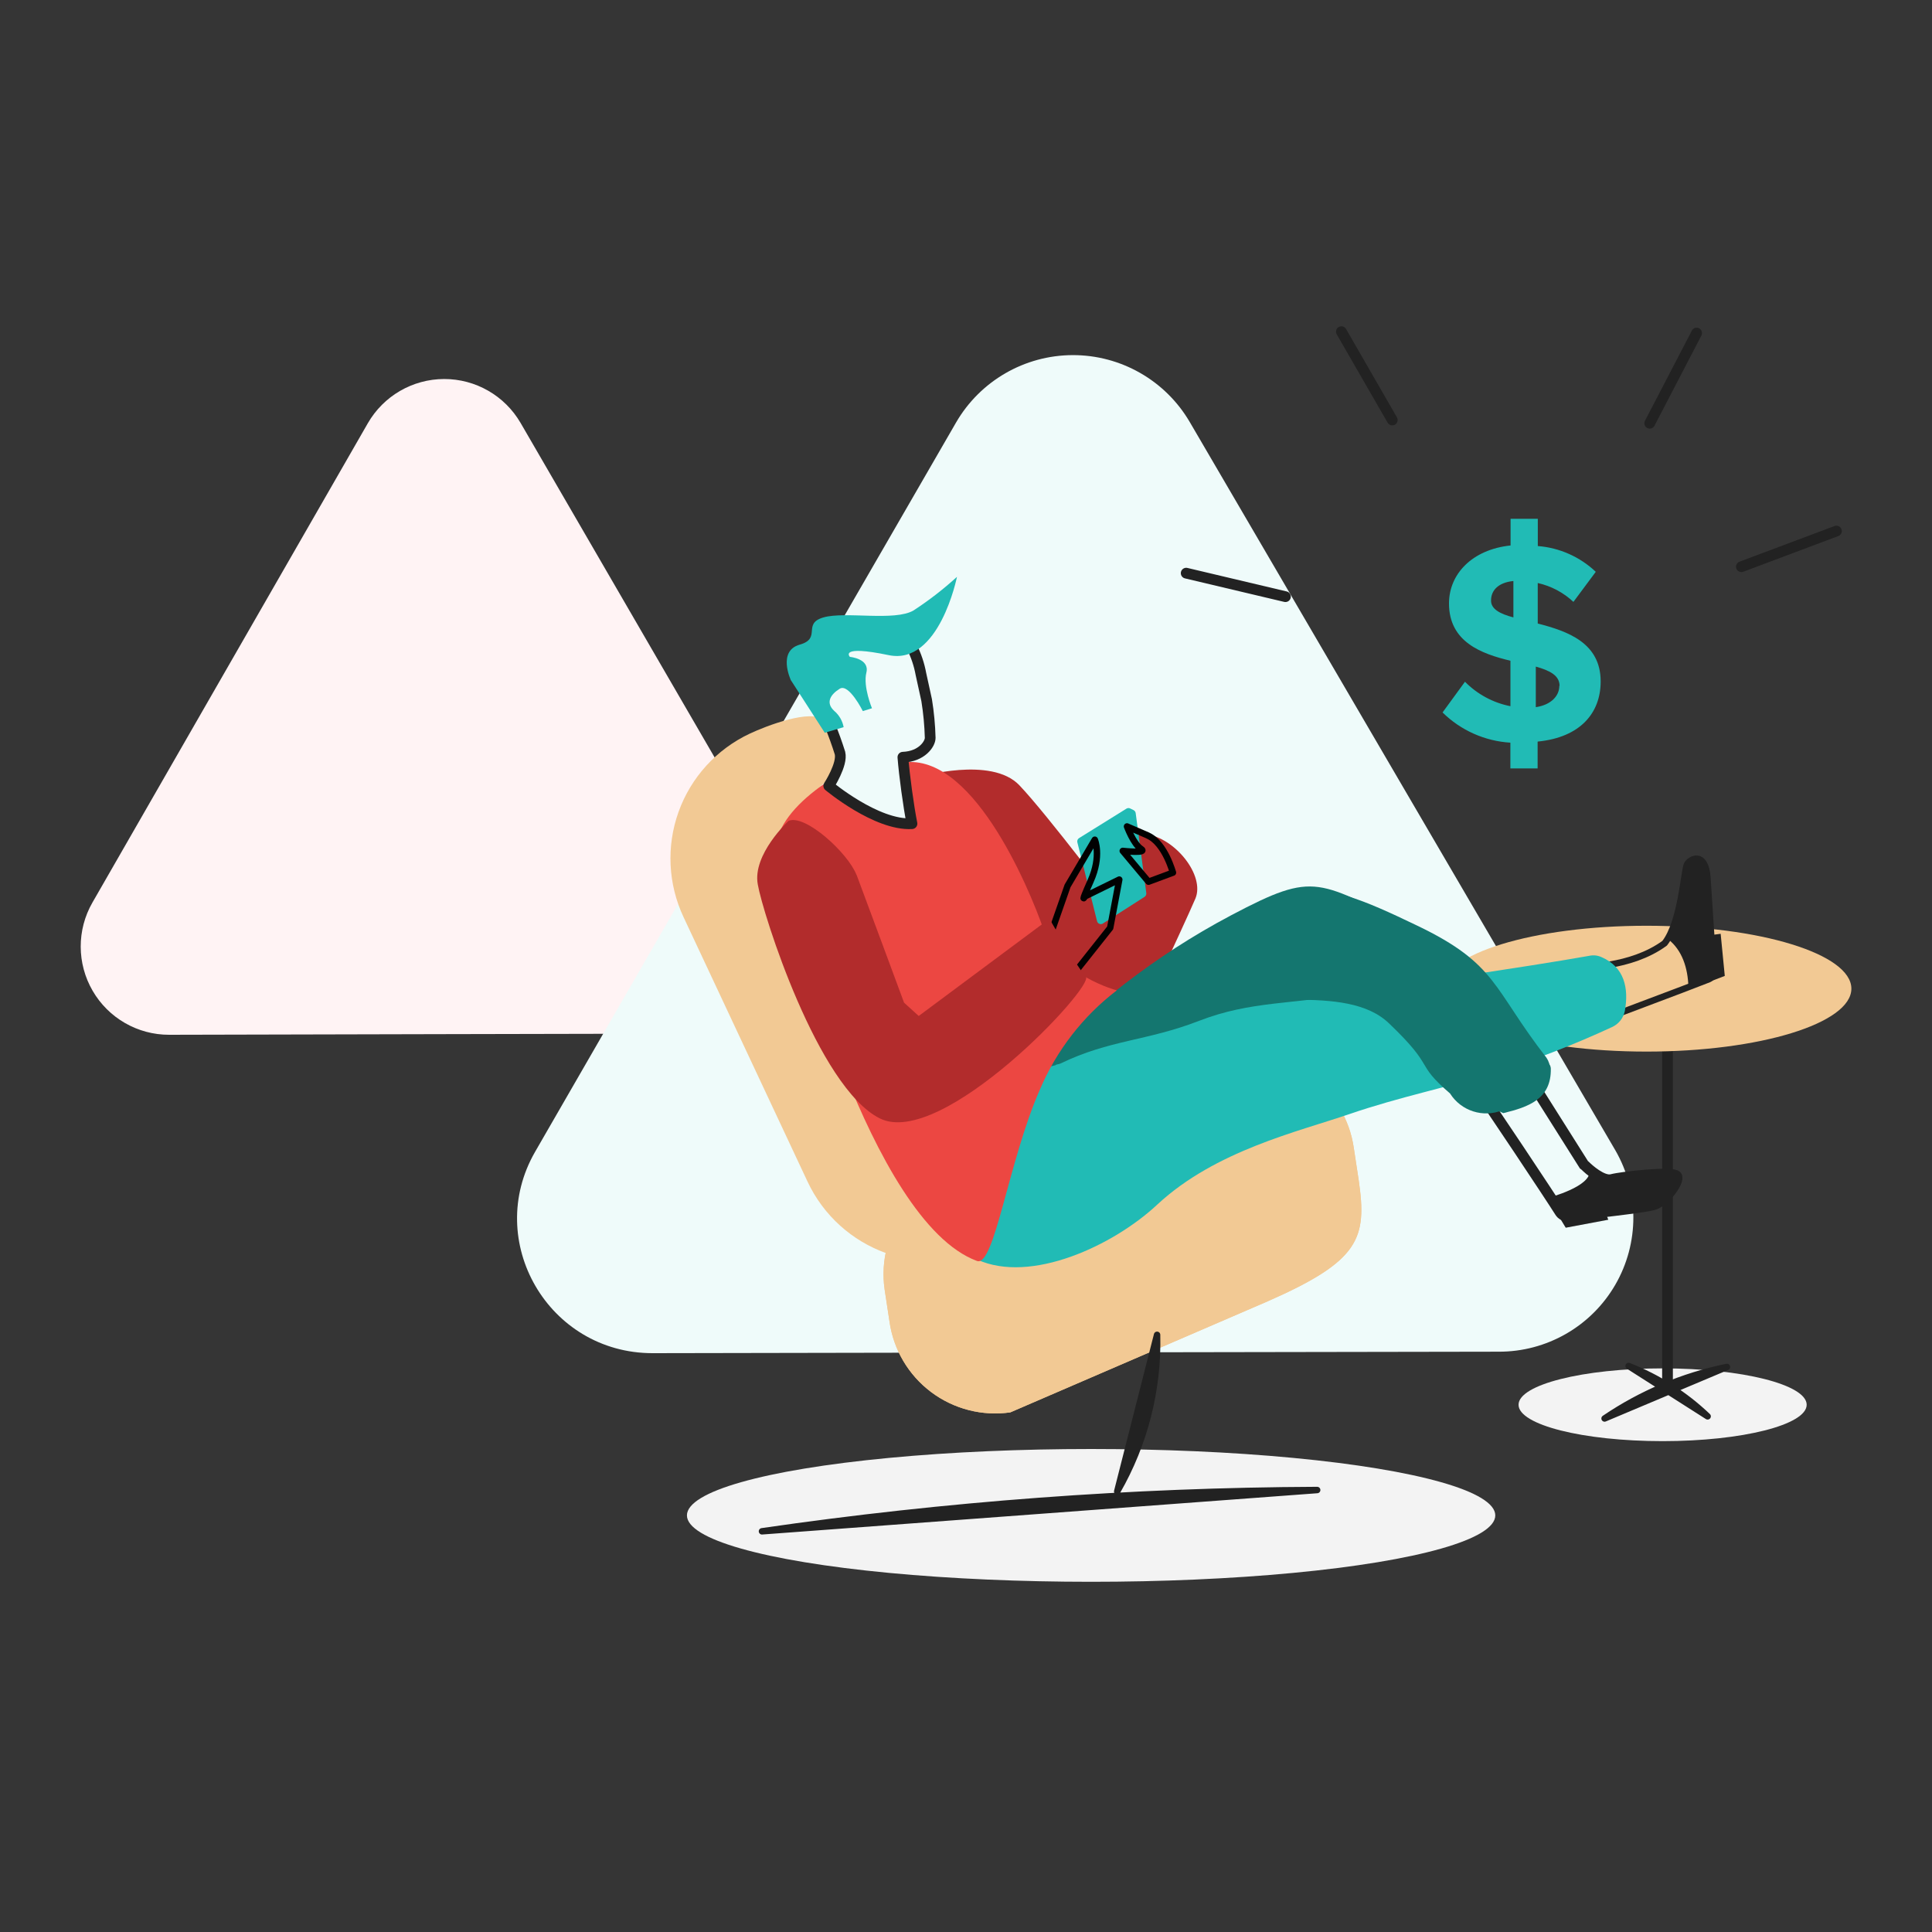 <?xml version="1.0" encoding="UTF-8"?>
<svg width="180px" height="180px" viewBox="0 0 180 180" version="1.1" xmlns="http://www.w3.org/2000/svg" xmlns:xlink="http://www.w3.org/1999/xlink">
    <rect x="0" y="0" width="180" height="180" fill="#333333" stroke="none"/>
    <!-- Generator: Sketch 61.2 (89653) - https://sketch.com -->
    <title>Group 9</title>
    <desc>Created with Sketch.</desc>
    <g id="Page-1" stroke="none" stroke-width="1" fill="none" fill-rule="evenodd">
        <g id="pf-pod-australia-stuff" transform="translate(-1224, -743)">
            <g id="Group-9" transform="translate(1224, 743)">
                <rect id="Rectangle" fill-opacity="0.01" fill="#FFFFFF" x="0" y="0" width="180" height="180"></rect>
                <g id="Group-30-Copy" transform="translate(7, 30)">
                    <g id="Group-29">
                        <g id="3-copy" transform="translate(0.44, 0.84)">
                            <path d="M41.064,8.568 C39.59,6.028 36.873,4.466 33.936,4.472 C30.999,4.479 28.289,6.051 26.826,8.598 L13.998,30.924 L1.17,53.25 C-0.291,55.797 -0.283,58.93 1.191,61.47 C2.664,64.01 5.38,65.572 8.316,65.568 L34.068,65.508 L59.814,65.454 C62.75,65.447 65.459,63.875 66.921,61.329 C68.384,58.784 68.378,55.652 66.906,53.112 L53.982,30.84 L41.064,8.568 Z" id="Path" fill="#FFF3F4"></path>
                            <path d="M103.392,8.454 C101.121,4.595 96.973,2.232 92.495,2.245 C88.018,2.259 83.884,4.648 81.636,8.52 L62.028,42.462 L42.414,76.47 C37.614,84.81 43.656,95.232 53.358,95.232 L92.76,95.16 L132.174,95.094 C136.653,95.115 140.801,92.739 143.049,88.865 C145.296,84.99 145.3,80.21 143.058,76.332 L123.258,42.456 L103.392,8.454 Z" id="Path" fill="#EFFBFA"></path>
                            <ellipse id="Oval" fill="#F3F3F3" cx="147.462" cy="100.038" rx="13.422" ry="3.39"></ellipse>
                            <ellipse id="Oval" fill="#F3F3F3" cx="94.216" cy="110.346" rx="37.656" ry="6.186"></ellipse>
                            <line x1="147.918" y1="64.206" x2="147.918" y2="98.274" id="Path" stroke="#222222" stroke-linecap="round" stroke-linejoin="round"></line>
                            <ellipse id="Oval" fill="#F2C994" cx="145.962" cy="61.272" rx="19.086" ry="5.862"></ellipse>
                            <path d="M84.918,85.506 C88.017,84.063 90.413,81.443 91.575,78.228 C92.737,75.013 92.57,71.467 91.11,68.376 L79.56,43.746 C78.648,41.73 78.192,41.664 76.5,40.428 C75.714,39.828 80.274,47.592 79.428,47.202 C79.038,47.004 64.182,44.334 70.11,41.73 C70.71,41.466 70.632,39.33 70.632,39.33 C70.368,38.223 69.88,37.181 69.198,36.27 C68.226,35.16 63.924,36.792 62.424,37.506 C59.331,38.954 56.941,41.574 55.784,44.787 C54.627,48 54.797,51.542 56.256,54.63 L67.788,79.23 C70.804,85.674 78.46,88.468 84.918,85.482 L84.918,85.506 Z" id="Path" fill="#F2C994"></path>
                            <path d="M78.276,41.532 C78.276,41.532 84.918,39.582 87.528,42.318 C90.138,45.054 96.906,54.042 96.906,54.042 C96.906,54.042 96.582,46.548 99.306,46.878 C102.03,47.208 104.844,50.718 103.932,52.878 C103.02,55.038 96.732,68.478 96.732,68.478 L78.276,41.532 Z" id="Path" fill="#B22C2C"></path>
                            <path d="M99.36,52.386 L98.37,44.916 C98.354,44.799 98.282,44.696 98.178,44.64 L97.872,44.49 C97.764,44.43 97.632,44.43 97.524,44.49 L93.096,47.244 C92.963,47.325 92.898,47.483 92.934,47.634 L94.77,54.984 C94.798,55.097 94.879,55.19 94.987,55.233 C95.096,55.276 95.218,55.264 95.316,55.2 L99.198,52.716 C99.307,52.643 99.369,52.517 99.36,52.386 L99.36,52.386 Z" id="Path" fill="#21BBB5"></path>
                            <path d="M99.51,47.004 L97.56,46.158 C97.56,46.158 98.16,47.79 98.862,48.246 C99.564,48.702 97.164,48.438 97.164,48.438 L99.564,51.306 L101.844,50.46 C101.844,50.526 101.13,47.724 99.498,47.004 L99.51,47.004 Z" id="Path" stroke="#010101" stroke-width="0.6" stroke-linecap="round" stroke-linejoin="round"></path>
                            <path d="M133.848,67.722 L140.1,77.628 C140.1,77.688 140.166,77.688 140.232,77.754 C140.556,78.084 141.858,79.254 142.704,79.056 C143.682,78.798 148.44,78.276 148.764,78.732 C149.088,79.188 147.654,81.132 146.616,81.402 C145.764,81.666 140.358,82.254 138.666,82.446 C138.351,82.484 138.045,82.33 137.886,82.056 C137.034,80.688 131.046,71.694 130.134,70.458 C129.282,69.354 131.694,67.986 132.804,67.398 C133.183,67.21 133.642,67.353 133.848,67.722 L133.848,67.722 Z" id="Path" stroke="#222222" stroke-linecap="round" stroke-linejoin="round"></path>
                            <path d="M137.82,82.056 C137.82,82.056 138.276,82.512 138.6,82.446 C140.292,82.248 145.704,81.6 146.55,81.402 C147.594,81.144 149.022,79.188 148.698,78.732 C148.374,78.276 143.616,78.798 142.638,79.056 C142.371,79.109 142.094,79.064 141.858,78.93 L140.658,78.21 C140.85,79.71 136.812,80.754 136.812,80.754 L137.79,82.056 L137.82,82.056 Z" id="Path" fill="#222222"></path>
                            <path d="M127.98,70.65 C125.502,66.96 125.31,64.338 119.16,64.56 C113.01,64.782 106.848,70.422 102.486,76.56 C99.162,81.252 96.75,90.174 87.108,87.306 C77.466,84.438 81.078,73.068 89.16,67.92 C94.44,62.904 99.912,58.32 107.268,54.432 C115.284,50.196 115.218,51.24 124.602,55.734 C132.156,59.382 131.634,61.662 136.848,68.244 C136.967,68.367 137.038,68.529 137.046,68.7 C137.106,71.568 134.958,72.3 132.612,72.87" id="Path" fill="#14766F"></path>
                            <path d="M139.902,59.256 C139.902,59.256 144.462,59.382 147.654,57.036 C149.22,55.02 149.454,50.196 149.742,49.68 C150.03,49.164 151.434,48.438 151.632,50.88 C151.758,52.836 152.088,57.984 152.232,59.676 C152.232,59.983 152.054,60.261 151.776,60.39 L149.238,61.368 L141.81,64.17 C141.81,64.17 138.876,59.934 139.92,59.286 L139.902,59.256 Z" id="Path" stroke="#222222" stroke-width="0.6" stroke-linecap="round" stroke-linejoin="round"></path>
                            <path d="M147.96,56.646 C149.328,54.432 149.52,50.196 149.718,49.74 C149.916,49.284 151.41,48.504 151.608,50.94 C151.734,52.956 152.064,58.236 152.208,59.802 C152.238,60.069 152.074,60.321 151.818,60.402 L149.868,61.122 C149.808,59.316 149.286,57.69 147.96,56.646 Z" id="Path" fill="#222222"></path>
                            <path d="M86.676,100.752 L110.676,90.396 C119.274,86.616 119.928,84.528 119.148,79.122 L118.692,76.122 C117.912,70.673 112.869,66.883 107.418,67.65 L83.448,78.012 C77.998,78.786 74.206,83.829 74.976,89.28 L75.432,92.28 C75.799,94.899 77.194,97.264 79.308,98.853 C81.422,100.441 84.082,101.123 86.7,100.746 L86.676,100.752 Z" id="Path" fill="#F2C994"></path>
                            <path d="M86.676,100.752 L110.676,90.396 C119.274,86.616 119.928,84.528 119.148,79.122 L118.692,76.122 C117.912,70.673 112.869,66.883 107.418,67.65 L83.448,78.012 C77.998,78.786 74.206,83.829 74.976,89.28 L75.432,92.28 C75.799,94.899 77.194,97.264 79.308,98.853 C81.422,100.441 84.082,101.123 86.7,100.746 L86.676,100.752 Z" id="Path" fill="#F2C994"></path>
                            <path d="M90.912,68.376 C91.044,68.31 91.236,68.31 91.368,68.244 C95.928,66.03 99.384,66.162 104.268,64.272 C109.152,62.382 112.932,62.772 118.992,61.662 C124.854,60.624 133.992,59.382 140.622,58.212 C141.016,58.124 141.428,58.17 141.792,58.344 C143.88,59.256 144.336,61.206 143.94,63.36 C143.804,64.022 143.357,64.578 142.74,64.854 C139.231,66.479 135.624,67.881 131.94,69.054 C127.38,70.488 123.012,71.334 118.254,72.966 C113.496,74.598 105.816,76.35 100.404,81.366 C96.3,85.212 88.614,88.794 83.604,86.514 C76.176,83.256 81.126,70.554 90.9,68.406 L90.912,68.376 Z" id="Path" fill="#21BBB5"></path>
                            <path d="M76.56,40.23 C76.236,40.428 77.472,45.9 77.472,45.9 C77.082,45.966 73.242,44.598 72.522,44.268 C70.896,43.356 69.984,42.9 69.786,42.468 C69.696,42.212 69.775,41.927 69.984,41.754 C64.446,45.402 63.21,49.05 66.384,54.198 C66.384,54.198 73.548,82.926 83.58,86.64 C85.212,87.24 86.514,77.322 89.442,70.68 C90.989,67.026 93.46,63.837 96.612,61.428 C96.612,61.428 91.266,60.06 89.832,55.89 C88.398,51.72 82.992,38.886 76.416,40.254" id="Path" fill="#EC4742"></path>
                            <path d="M89.886,57.804 L92.022,51.696 L94.56,47.394 C94.56,47.394 95.214,48.894 94.17,51.24 C93.126,53.586 93.648,52.674 93.648,52.674 L96.84,51.108 L95.994,55.608 L91.194,61.662 L89.886,57.804 Z" id="Path" stroke="#010101" stroke-width="0.6" stroke-linecap="round" stroke-linejoin="round"></path>
                            <path d="M72.36,50.652 C72.882,52.02 76.788,62.574 76.788,62.574 L78.156,63.816 L90.336,54.756 C90.336,54.756 92.88,59.256 93.726,60.156 C94.572,61.056 80.304,76.248 74.526,73.356 C68.748,70.464 63.618,54.24 63.162,51.564 C62.64,48.768 66.03,45.636 66.03,45.636 C67.59,44.988 71.562,48.636 72.348,50.652 L72.36,50.652 Z" id="Path" fill="#B22C2C"></path>
                            <path d="M136.974,68.754 C136.967,68.382 136.852,68.019 136.644,67.71 C131.628,61.26 132.084,58.98 124.596,55.398 C119.448,52.92 116.448,51.684 112.932,52.14 C112.733,52.164 112.552,52.267 112.43,52.426 C112.308,52.586 112.255,52.787 112.284,52.986 C112.608,56.502 111.888,58.134 112.542,61.65 C112.593,62.011 112.892,62.285 113.256,62.304 C116.646,62.304 119.97,62.562 121.986,64.518 C126.42,68.754 124.266,68.118 127.656,71.034 C128.689,72.672 130.749,73.33 132.54,72.594 C134.694,71.814 136.842,71.292 136.974,68.754 Z" id="Path" fill="#14766F"></path>
                            <path d="M100.362,93.522 C100.484,98.634 99.2,103.682 96.648,108.114 L100.362,93.522 Z M115.278,107.982 C97.967,108.056 80.683,109.341 63.552,111.828 L115.278,107.982 Z M153.456,96.516 C149.376,97.348 145.502,98.979 142.056,101.316 L153.456,96.516 Z M151.656,101.118 C149.53,99.091 147.029,97.498 144.294,96.426 L151.656,101.118 Z" id="Shape" stroke="#222222" stroke-width="0.6" fill="#222222" stroke-linecap="round" stroke-linejoin="round"></path>
                            <path d="M78.36,31.956 C78.199,31.074 77.912,30.219 77.508,29.418 C76.47,28.05 71.976,28.896 69.708,29.676 C67.44,30.456 68.214,33.39 68.736,34.236 C69.574,35.867 70.27,37.568 70.818,39.318 C71.082,40.362 69.774,42.378 69.774,42.378 C69.774,42.378 74.208,46.092 77.526,45.9 C77.202,44.268 76.812,41.406 76.68,39.708 C78.438,39.642 79.224,38.472 79.224,37.908 C79.193,36.73 79.083,35.555 78.894,34.392 L78.36,31.956 Z" id="Path" stroke="#222222" stroke-linecap="round" stroke-linejoin="round"></path>
                            <path d="M66.222,32.478 C66.222,32.478 64.986,29.808 67.068,29.22 C69.15,28.632 67.266,27.264 69.282,26.682 C71.298,26.1 75.93,27.072 77.682,26.028 C79.11,25.096 80.46,24.051 81.72,22.902 C81.72,22.902 80.063,31.176 75.36,30.198 C70.657,29.22 71.744,30.36 71.744,30.36 C71.744,30.36 73.602,30.522 73.278,31.824 C72.954,33.126 73.8,35.148 73.8,35.148 L72.948,35.412 C72.948,35.412 71.646,32.802 70.8,33.324 C69.954,33.846 69.438,34.614 70.284,35.394 C70.742,35.782 71.051,36.316 71.16,36.906 L69.402,37.428 L66.21,32.478 L66.222,32.478 Z" id="Path" fill="#21BBB5"></path>
                            <path d="M135.816,38.274 L135.816,40.752 L133.278,40.752 L133.278,38.352 C130.901,38.208 128.657,37.209 126.96,35.538 L129.048,32.676 C130.199,33.844 131.675,34.639 133.284,34.956 L133.284,30.72 C130.56,30.066 127.56,28.962 127.56,25.38 C127.56,22.644 129.708,20.358 133.296,19.98 L133.296,17.496 L135.834,17.496 L135.834,20.034 C137.856,20.191 139.762,21.039 141.234,22.434 L139.152,25.236 C138.221,24.364 137.073,23.757 135.828,23.478 L135.828,27.252 C138.63,27.972 141.69,29.052 141.69,32.652 C141.69,35.58 139.8,37.86 135.828,38.25 L135.816,38.274 Z M133.56,26.682 L133.56,23.292 C132.192,23.424 131.478,24.138 131.478,25.092 C131.454,25.896 132.3,26.352 133.56,26.682 Z M137.862,33.066 C137.862,32.088 136.95,31.632 135.648,31.266 L135.648,35.046 C137.118,34.824 137.838,33.96 137.838,33.066 L137.862,33.066 Z" id="Shape" fill="#21BBB5" fill-rule="nonzero"></path>
                            <path d="M112.32,24.75 L103.074,22.56 M122.274,8.292 L117.534,0.06 M146.262,8.592 L150.63,0.192 M154.8,21.96 L163.656,18.636" id="Shape" stroke="#222222" stroke-linecap="round" stroke-linejoin="round"></path>
                            <polygon id="Path" fill="#222222" points="137.56 82.1 138.435 83.544 142.4 82.8 141.766 81.16 137.56 81.873"></polygon>
                            <polygon id="Path" fill="#222222" points="151.658 60.696 153.254 60.084 152.87 56.16 150.56 56.466"></polygon>
                        </g>
                    </g>
                </g>
            </g>
        </g>
    </g>
</svg>